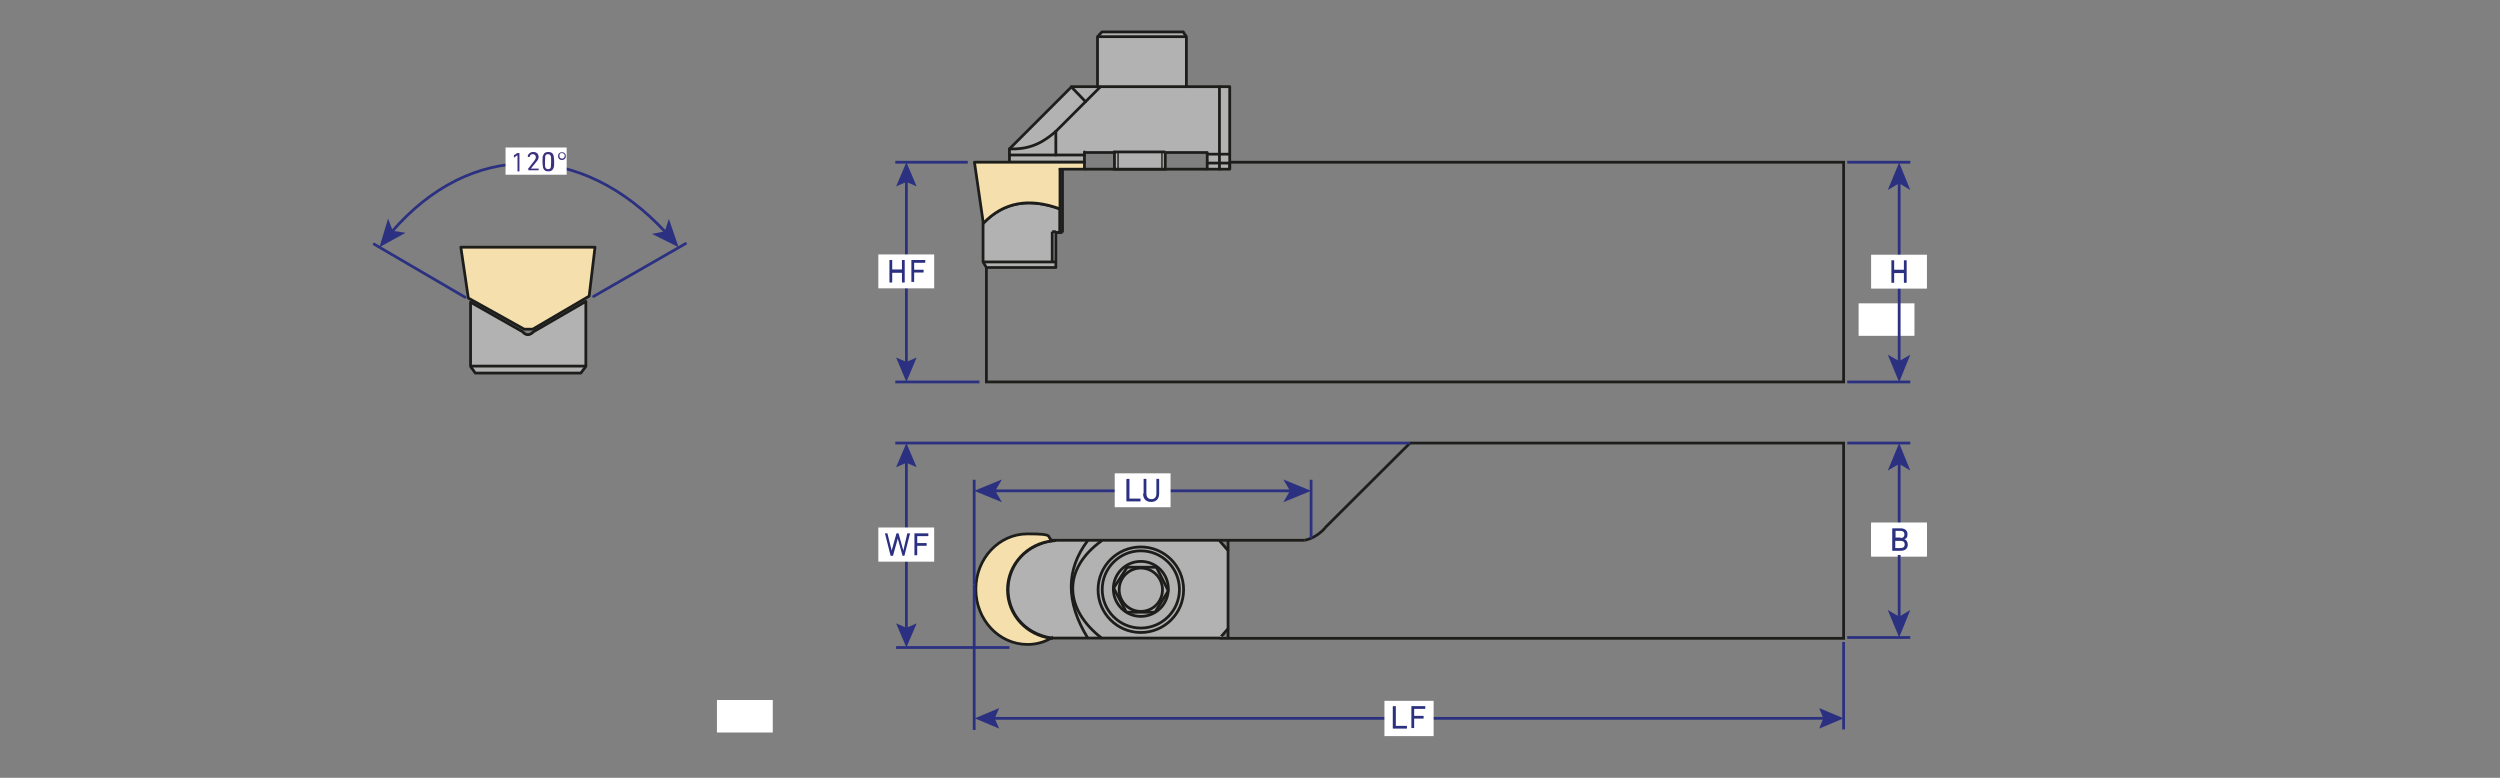 <?xml version="1.0" encoding="UTF-8"?>
<svg id="_Слой_1" data-name="Слой_1" xmlns="http://www.w3.org/2000/svg" version="1.1" viewBox="0 0 900 280">
  <rect x="0" y="0" width="900" height="280" fill="#808080" stroke="none"/>
  <!-- Generator: Adobe Illustrator 29.1.0, SVG Export Plug-In . SVG Version: 2.1.0 Build 142)  -->
  <defs>
    <style>
      .st0, .st1, .st2, .st3, .st4, .st5, .st6, .st7 {
        fill: none;
      }

      .st8, .st2, .st9, .st10, .st5, .st6, .st11 {
        stroke: #1d1d1b;
      }

      .st8, .st9, .st5, .st7 {
        stroke-linecap: round;
        stroke-linejoin: round;
      }

      .st8, .st11 {
        fill: #b2b2b2;
      }

      .st1, .st2, .st3, .st12, .st4, .st10, .st6, .st11 {
        stroke-miterlimit: 10;
      }

      .st1, .st12 {
        stroke-width: 1px;
      }

      .st1, .st12, .st4, .st7 {
        stroke: #2b3180;
      }

      .st2 {
        stroke-width: .5px;
      }

      .st3 {
        stroke: #ffed00;
      }

      .st12, .st13 {
        fill: #2b3180;
      }

      .st9, .st10 {
        fill: #f5e0ad;
      }

      .st14 {
        fill: #fff;
      }

      .st15 {
        fill: #3c307f;
      }
    </style>
  </defs>
  <path class="st8" d="M378.5,194.7c-20.8,3.8-20.8,31.4,0,35h60.6c0,.1,3-3.4,3-3.4v-28.1s-3.2-3.7-3.2-3.7h-60.4"/>
  <polyline class="st8" points="427.1 31.2 442.7 31.2 442.7 58.4 442.7 60.9 434.6 60.9 434.6 54.9 390.4 54.9 390.4 54.7 390.4 58.4 390.4 58.4 363.4 58.4 363.4 53.6 385.7 31.3 385.7 31.2 395.1 31.2"/>
  <polyline class="st8" points="426 11.6 427.1 13.2 427.1 31.2 395.1 31.2 395.1 13.2 396.7 11.5 426 11.5"/>
  <path class="st8" d="M355.1,96.3l-1.2-2v-13.9c8.2-8.4,17.6-8.8,27.6-5.2v8.5h-1.4v12.6h-25"/>
  <path class="st3" d="M2218.5-412.7"/>
  <path class="st3" d="M2194-427.7"/>
  <polygon class="st9" points="191.8 118.5 188.7 118.5 168.6 107.3 165.9 89 214.2 89 212.1 106.6 191.8 118.5"/>
  <line class="st6" x1="210.9" y1="132.3" x2="169.4" y2="132.3"/>
  <path class="st8" d="M192.1,119.4c-1.4,1.4-2.7,1.5-4,0l-18.7-10.6v23.1l1.7,2.4h38l1.8-2.4v-23.4l-18.8,10.9Z"/>
  <line class="st6" x1="169.4" y1="131.8" x2="210.9" y2="131.8"/>
  <line class="st7" x1="167.4" y1="107" x2="134.7" y2="87.9"/>
  <line class="st7" x1="213.7" y1="106.7" x2="246.8" y2="87.7"/>
  <g>
    <path class="st7" d="M141,83.5c28.4-32.9,68.2-32.8,98.7.2"/>
    <polygon class="st13" points="136.6 89 146 83.8 141.4 83.1 139.7 78.7 136.6 89"/>
    <polygon class="st13" points="244.3 89 234.7 84.2 239.3 83.3 240.8 78.8 244.3 89"/>
  </g>
  <g>
    <rect class="st14" x="182" y="53.1" width="22" height="9.8"/>
    <g>
      <path class="st15" d="M186.2,55.9h0l-1.1.8c0,0-.1,0-.1,0v-.7s0,0,0-.1l1.2-.8s.1,0,.2,0h.6c0,0,0,0,0,0v6.6c0,0,0,0,0,0h-.6c0,0-.1,0-.1,0v-5.6Z"/>
      <path class="st15" d="M190,61s0,0,0-.1l2.4-3.1c.3-.4.5-.8.5-1.2,0-.6-.4-1.1-1.1-1.1s-1,.3-1.1,1c0,0,0,0-.1,0h-.6c0-.2,0-.2,0-.2,0-.4.2-.8.6-1.1.3-.3.8-.5,1.4-.5s1,.2,1.4.5c.3.3.5.8.5,1.3s-.2,1.1-.7,1.6l-2.1,2.6h0s2.7,0,2.7,0c0,0,.1,0,.1,0v.6c0,0,0,0-.1,0h-3.6c0,0,0,0,0,0v-.5Z"/>
      <path class="st15" d="M195.3,58.2c0-1.1,0-1.9.2-2.2.3-.9.9-1.3,1.9-1.3s1.6.4,1.9,1.3c0,.3.2,1.1.2,2.2s0,1.9-.2,2.2c-.3.9-.9,1.3-1.9,1.3s-1.6-.4-1.9-1.3c0-.3-.2-1.1-.2-2.2ZM197.3,60.9c.5,0,.9-.2,1-.7,0-.2.1-.9.1-2s0-1.8-.1-2c-.2-.4-.5-.7-1-.7s-.9.2-1,.7c0,.2-.1.9-.1,2s0,1.8.1,2c.2.5.5.7,1,.7Z"/>
      <path class="st15" d="M202.3,57.6c-.4,0-.8-.1-1-.4-.3-.3-.4-.6-.4-1s.1-.8.4-1c.3-.3.6-.4,1-.4s.8.1,1,.4c.3.3.4.6.4,1s-.1.8-.4,1c-.3.3-.6.4-1,.4ZM202.3,57.1c.3,0,.5,0,.7-.3.2-.2.3-.4.3-.7s0-.5-.3-.7c-.2-.2-.4-.3-.7-.3s-.5,0-.7.3c-.2.2-.2.4-.2.7s0,.5.2.7c.2.2.4.3.7.3Z"/>
    </g>
  </g>
  <path class="st9" d="M381.5,60.9h8.9v-2.5h-39.6l3.2,22c7.2-7.6,16.4-9.3,27.6-5.2v-14.2Z"/>
  <line class="st6" x1="382.5" y1="60.9" x2="382.5" y2="83.7"/>
  <line class="st6" x1="380.1" y1="83.7" x2="382.5" y2="83.7"/>
  <line class="st6" x1="353.9" y1="94.3" x2="380.1" y2="94.3"/>
  <line class="st6" x1="378.8" y1="94.3" x2="378.8" y2="83.4"/>
  <line class="st6" x1="378.8" y1="83.4" x2="380.1" y2="83.4"/>
  <line class="st6" x1="390.4" y1="60.9" x2="434.6" y2="60.9"/>
  <line class="st6" x1="442.7" y1="58.4" x2="442.7" y2="60.9"/>
  <polyline class="st6" points="355.1 96.3 355.1 137.5 355.3 137.5 663.7 137.5 663.7 58.4 442.7 58.4"/>
  <line class="st0" x1="372.5" y1="96.3" x2="372.5" y2="137.5"/>
  <line class="st6" x1="395.1" y1="13.2" x2="427.1" y2="13.2"/>
  <polyline class="st11" points="419.5 54.9 419.5 60.9 401.2 60.9 401.2 54.7 419.5 54.7"/>
  <line class="st2" x1="402.5" y1="54.7" x2="402.5" y2="60.9"/>
  <line class="st2" x1="418.3" y1="54.7" x2="418.3" y2="60.9"/>
  <line class="st5" x1="439" y1="31.2" x2="439" y2="60.9"/>
  <line class="st5" x1="434.6" y1="58.7" x2="442.7" y2="58.7"/>
  <line class="st5" x1="434.6" y1="55.5" x2="442.7" y2="55.5"/>
  <line class="st5" x1="390.4" y1="55.8" x2="363.4" y2="55.8"/>
  <line class="st5" x1="380.1" y1="47.3" x2="396.1" y2="31.3"/>
  <path class="st5" d="M363.4,53.6c8.1.3,12.6-2.8,16.7-6.3"/>
  <line class="st5" x1="385.7" y1="31.3" x2="390.8" y2="36.6"/>
  <line class="st5" x1="380.1" y1="47.3" x2="380.1" y2="55.8"/>
  <line class="st12" x1="348.4" y1="58.4" x2="322.3" y2="58.4"/>
  <line class="st1" x1="352.6" y1="137.5" x2="322.3" y2="137.5"/>
  <g>
    <line class="st1" x1="326.3" y1="64.3" x2="326.3" y2="131.5"/>
    <polygon class="st13" points="322.6 67.1 326.3 65.5 330 67.1 326.3 58.4 322.6 67.1"/>
    <polygon class="st13" points="322.6 128.7 326.3 130.3 330 128.7 326.3 137.5 322.6 128.7"/>
  </g>
  <line class="st12" x1="687.7" y1="58.4" x2="665" y2="58.4"/>
  <line class="st1" x1="687.7" y1="137.5" x2="665" y2="137.5"/>
  <polyline class="st14" points="669.1 109.2 689.2 109.2 689.2 120.9 669.1 120.9"/>
  <g>
    <line class="st1" x1="683.7" y1="65.5" x2="683.7" y2="130.6"/>
    <polygon class="st13" points="683.7 58.5 679.6 68.4 683.7 66 687.7 68.4 683.7 58.5"/>
    <polygon class="st13" points="683.7 137.6 679.6 127.7 683.7 130 687.7 127.7 683.7 137.6"/>
  </g>
  <line class="st12" x1="687.7" y1="159.5" x2="665" y2="159.5"/>
  <line class="st1" x1="687.7" y1="229.5" x2="665" y2="229.5"/>
  <polyline class="st14" points="673.6 188.6 693.7 188.6 693.7 200.4 673.6 200.4"/>
  <g>
    <line class="st1" x1="683.7" y1="166.5" x2="683.7" y2="222.5"/>
    <polygon class="st13" points="683.7 159.5 679.6 169.4 683.7 167 687.7 169.4 683.7 159.5"/>
    <polygon class="st13" points="683.7 229.5 679.6 219.6 683.7 222 687.7 219.6 683.7 229.5"/>
  </g>
  <path class="st10" d="M378.5,229.7c-2.6,1.5-5.5,2.3-8.6,2.3-10.3,0-18.6-8.9-18.6-19.9s8.3-19.9,18.6-19.9,6.4.9,9,2.5c-9.1.9-16.2,8.5-16.2,17.6s6.9,16.4,15.8,17.5Z"/>
  <path class="st6" d="M396.7,194.6c-14.5,10.4-13.5,24.8,0,35.2"/>
  <path class="st6" d="M391.6,229.7c-8-13-7.9-24.7,0-35.1"/>
  <circle class="st6" cx="410.7" cy="212.3" r="15.4"/>
  <circle class="st6" cx="410.7" cy="212.2" r="13.9"/>
  <circle class="st6" cx="410.7" cy="212" r="9.9"/>
  <circle class="st6" cx="410.7" cy="212.3" r="7.8"/>
  <line class="st6" x1="416.1" y1="203.8" x2="420.6" y2="212.7"/>
  <line class="st6" x1="415.8" y1="220.4" x2="420.6" y2="212.7"/>
  <line class="st6" x1="405.5" y1="220.4" x2="415.8" y2="220.4"/>
  <line class="st6" x1="404.7" y1="204.2" x2="416.3" y2="204.2"/>
  <line class="st6" x1="400.9" y1="211.7" x2="405.8" y2="204.2"/>
  <line class="st6" x1="405.5" y1="220.4" x2="400.9" y2="211.7"/>
  <line class="st6" x1="438.9" y1="194.5" x2="469.7" y2="194.5"/>
  <line class="st6" x1="507.6" y1="159.5" x2="477" y2="190"/>
  <path class="st6" d="M469.7,194.5c3.1-.7,5.4-2.3,7.4-4.5"/>
  <polyline class="st6" points="439.1 229.8 663.7 229.8 663.7 159.5 507.6 159.5"/>
  <line class="st6" x1="442.1" y1="198.2" x2="442.1" y2="194.5"/>
  <line class="st6" x1="442.1" y1="226.3" x2="442.1" y2="229.8"/>
  <line class="st12" x1="507.6" y1="159.5" x2="322.3" y2="159.5"/>
  <line class="st1" x1="363.4" y1="233.1" x2="322.6" y2="233.1"/>
  <g>
    <line class="st1" x1="326.3" y1="165.4" x2="326.3" y2="227.2"/>
    <polygon class="st13" points="322.6 168.2 326.3 166.6 330 168.2 326.3 159.5 322.6 168.2"/>
    <polygon class="st13" points="322.6 224.4 326.3 226 330 224.4 326.3 233.1 322.6 224.4"/>
  </g>
  <line class="st4" x1="663.7" y1="231.1" x2="663.7" y2="262.6"/>
  <line class="st4" x1="350.7" y1="210.4" x2="350.7" y2="262.8"/>
  <g>
    <line class="st4" x1="356.9" y1="258.6" x2="657.7" y2="258.6"/>
    <polygon class="st13" points="359.7 262.3 358.1 258.6 359.7 254.9 350.9 258.6 359.7 262.3"/>
    <polygon class="st13" points="654.9 262.3 656.4 258.6 654.9 254.9 663.7 258.6 654.9 262.3"/>
  </g>
  <line class="st4" x1="350.7" y1="172.7" x2="350.7" y2="210.4"/>
  <line class="st4" x1="472" y1="193.8" x2="472" y2="172.7"/>
  <g>
    <line class="st4" x1="357.8" y1="176.7" x2="464.9" y2="176.7"/>
    <polygon class="st13" points="350.7 176.7 360.7 180.8 358.3 176.7 360.7 172.6 350.7 176.7"/>
    <polygon class="st13" points="472 176.7 462 180.8 464.4 176.7 462 172.6 472 176.7"/>
  </g>
  <g>
    <rect class="st14" x="401.3" y="170.4" width="20.1" height="12.2"/>
    <g>
      <path class="st13" d="M405.6,172.5c0,0,0-.1.1-.1h.8c0,0,.1,0,.1.1v7s0,0,0,0h3.9c0,0,.1,0,.1.1v.8c0,0,0,.1-.1.1h-4.9c0,0-.1,0-.1-.1v-7.9Z"/>
      <path class="st13" d="M411.7,177.7v-5.2c0,0,0-.1.1-.1h.8c0,0,.1,0,.1.1v5.2c0,1.3.7,2,1.8,2s1.8-.7,1.8-2v-5.2c0,0,0-.1.1-.1h.8c0,0,.1,0,.1.1v5.2c0,1.9-1.1,3-2.9,3s-2.9-1.1-2.9-3Z"/>
    </g>
  </g>
  <g>
    <rect class="st14" x="673.6" y="91.7" width="20.1" height="12.2"/>
    <path class="st13" d="M680.9,93.8c0,0,0-.1.1-.1h.8c0,0,.1,0,.1.1v3.3s0,0,0,0h3.5s0,0,0,0v-3.3c0,0,0-.1.1-.1h.8c0,0,.1,0,.1.1v7.9c0,0,0,.1-.1.1h-.8c0,0-.1,0-.1-.1v-3.4s0,0,0,0h-3.5s0,0,0,0v3.4c0,0,0,.1-.1.1h-.8c0,0-.1,0-.1-.1v-7.9Z"/>
  </g>
  <rect class="st14" x="258.1" y="252" width="20.1" height="11.7"/>
  <g>
    <rect class="st14" x="316.2" y="189.9" width="20.1" height="12.3"/>
    <g>
      <path class="st13" d="M325,200.1c0,0-.1,0-.1-.1l-1.7-6.1h0l-1.7,6.1c0,0,0,.1-.1.1h-.7c0,0-.1,0-.1-.1l-2-7.9c0,0,0-.1,0-.1h.8c0,0,.1,0,.1.1l1.5,6.1h0l1.7-6.1c0,0,0-.1.1-.1h.6c0,0,.1,0,.1.1l1.7,6.1h0l1.4-6.1c0,0,0-.1.2-.1h.8c0,0,.1,0,0,.1l-2,7.9c0,0,0,.1-.1.1h-.7Z"/>
      <path class="st13" d="M329.1,192.1c0,0,0-.1.1-.1h4.9c0,0,.1,0,.1.1v.8c0,0,0,.1-.1.1h-3.9s0,0,0,0v2.5s0,0,0,0h3.3c0,0,.1,0,.1.1v.8c0,0,0,.1-.1.1h-3.3s0,0,0,0v3.3c0,0,0,.1-.1.1h-.8c0,0-.1,0-.1-.1v-7.9Z"/>
    </g>
  </g>
  <g>
    <rect class="st14" x="316.2" y="91.6" width="20.1" height="12.2"/>
    <g>
      <path class="st13" d="M320.2,93.7c0,0,0-.1.1-.1h.8c0,0,.1,0,.1.1v3.3s0,0,0,0h3.5s0,0,0,0v-3.3c0,0,0-.1.1-.1h.8c0,0,.1,0,.1.1v7.9c0,0,0,.1-.1.1h-.8c0,0-.1,0-.1-.1v-3.4s0,0,0,0h-3.5s0,0,0,0v3.4c0,0,0,.1-.1.1h-.8c0,0-.1,0-.1-.1v-7.9Z"/>
      <path class="st13" d="M328,93.7c0,0,0-.1.1-.1h4.9c0,0,.1,0,.1.1v.8c0,0,0,.1-.1.1h-3.9s0,0,0,0v2.5s0,0,0,0h3.3c0,0,.1,0,.1.1v.8c0,0,0,.1-.1.1h-3.3s0,0,0,0v3.3c0,0,0,.1-.1.1h-.8c0,0-.1,0-.1-.1v-7.9Z"/>
    </g>
  </g>
  <g>
    <rect class="st14" x="498.4" y="252.3" width="17.7" height="12.7"/>
    <g>
      <path class="st13" d="M501.5,254.3c0,0,0-.1.1-.1h.8c0,0,.1,0,.1.1v7s0,0,0,0h3.9c0,0,.1,0,.1.1v.8c0,0,0,.1-.1.1h-4.9c0,0-.1,0-.1-.1v-7.9Z"/>
      <path class="st13" d="M508,254.3c0,0,0-.1.1-.1h4.9c0,0,.1,0,.1.1v.8c0,0,0,.1-.1.1h-3.9s0,0,0,0v2.5s0,0,0,0h3.3c0,0,.1,0,.1.1v.8c0,0,0,.1-.1.1h-3.3s0,0,0,0v3.3c0,0,0,.1-.1.1h-.8c0,0-.1,0-.1-.1v-7.9Z"/>
    </g>
  </g>
  <g>
    <rect class="st14" x="673.6" y="188.1" width="20.1" height="11.7"/>
    <path class="st13" d="M681.2,190.3c0,0,0-.1.1-.1h2.9c1.6,0,2.5.8,2.5,2.1s-.4,1.5-1.1,1.8h0c.6.2,1.2.9,1.2,1.9,0,1.5-.9,2.3-2.7,2.3h-2.8c0,0-.1,0-.1-.1v-7.9ZM684.2,193.7c.9,0,1.4-.5,1.4-1.3s-.5-1.3-1.4-1.3h-1.8s0,0,0,0v2.4s0,0,0,0h1.8ZM682.3,197.3s0,0,0,0h1.9c1,0,1.5-.5,1.5-1.3s-.5-1.3-1.5-1.3h-1.9s0,0,0,0v2.5Z"/>
  </g>
</svg>